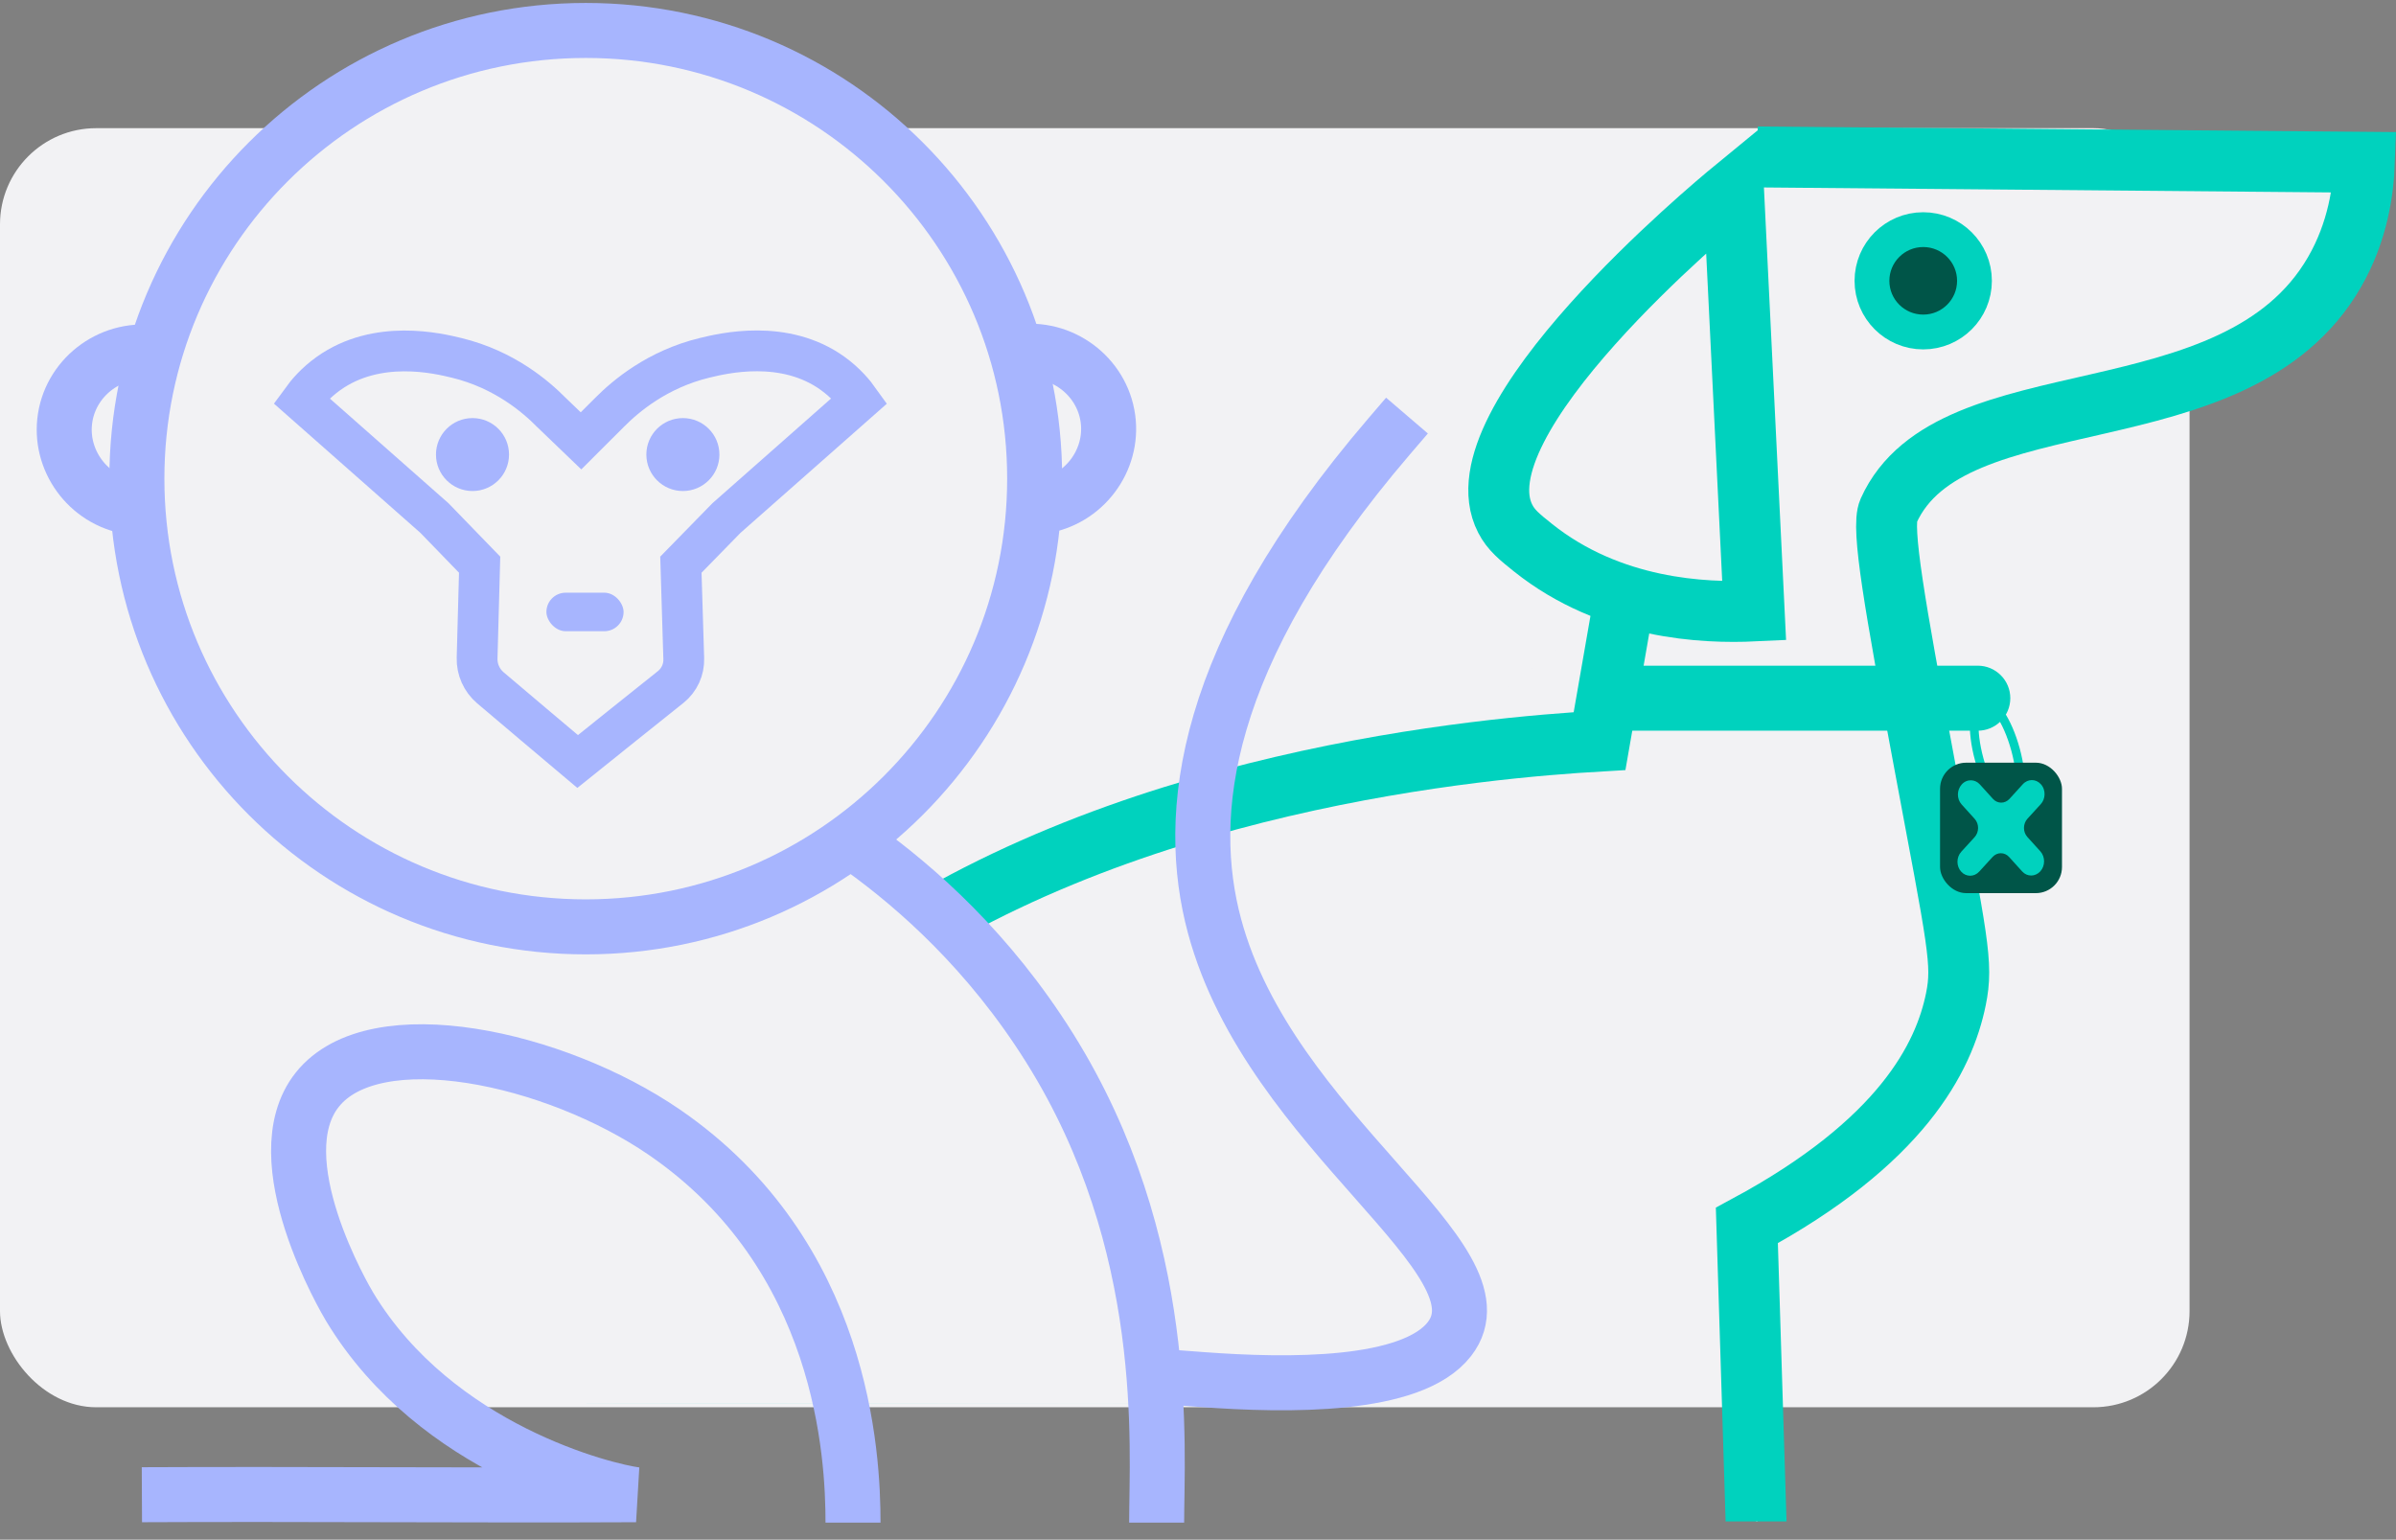 <svg width="708" height="455" viewBox="0 0 708 455" fill="none" xmlns="http://www.w3.org/2000/svg">
<rect x="0" y="0" width="708" height="455" fill="#808080" stroke="none"/>
<g id="Group 680">
<rect id="Rectangle 303" y="37.878" width="647" height="378" rx="28.431" fill="#F2F2F4"/>
<g id="Layer_1" clip-path="url(#clip0_1612_4662)">
<g id="Vector">
<path d="M519.326 46.383C579.106 46.906 638.887 47.428 698.667 47.95C698.376 56.075 696.809 68.366 689.778 80.501C660.526 130.981 576.431 110.225 558.068 150.942C555.84 155.882 559.929 179.07 568.539 225.179C578.524 278.652 580.101 284.68 577.963 295.233C574.446 312.597 561.815 337.554 516.184 362.151L519.326 463.057" fill="#F2F2F4"/>
<path d="M519.326 46.383C579.106 46.906 638.887 47.428 698.668 47.95C698.376 56.075 696.809 68.366 689.778 80.501C660.526 130.981 576.431 110.225 558.068 150.942C555.84 155.882 559.929 179.07 568.539 225.179C578.524 278.652 580.101 284.68 577.963 295.233C574.446 312.597 561.815 337.554 516.184 362.151L519.326 463.057" stroke="#00D2BE" stroke-width="17.995" stroke-miterlimit="10"/>
</g>
<g id="logo">
<animateTransform
  attributeName="transform"
  attributeType="XML"
  type="rotate"
  values="0 591.3 225;
          -4 591.3 225;
          4 591.3 225;
          -3 591.3 225;
          2 591.3 225;
          -1 591.3 225;
          0 591.3 225"
  dur="3s"
  begin="0s"
  repeatCount="indefinite"
  calcMode="spline"
  keyTimes="0; 0.15; 0.3; 0.45; 0.65; 0.85; 1"
  keySplines="0.42 0 0.58 1;
              0.42 0 0.58 1;
              0.42 0 0.58 1;
              0.42 0 0.58 1;
              0.42 0 0.58 1;
              0.42 0 0.58 1"/>
<path id="Vector_2" d="M594.493 238.687C597.454 237.883 597.938 230.196 595.573 221.518C593.208 212.84 588.89 206.458 585.928 207.263C582.967 208.068 582.484 215.755 584.849 224.432C587.214 233.11 591.532 239.492 594.493 238.687Z" stroke="#00D2BE" stroke-width="2.571" stroke-miterlimit="10"/>
<rect id="Rectangle 7" x="573.27" y="225.392" width="36.03" height="38.548" rx="7.712" fill="#005548"/>
<path id="Vector_3" d="M602.894 257.507C601.395 259.138 598.995 259.153 597.53 257.518L593.67 253.253C592.329 251.77 590.14 251.777 588.778 253.268L584.847 257.57C583.371 259.201 580.971 259.217 579.506 257.581C578.041 255.971 578.052 253.327 579.552 251.696L583.474 247.405C584.839 245.91 584.856 243.491 583.511 242.004L579.638 237.723C578.173 236.088 578.183 233.469 579.684 231.813C580.447 230.959 581.475 230.556 582.485 230.593C583.402 230.627 584.327 231.024 585.025 231.802L588.903 236.087C590.246 237.572 592.439 237.563 593.801 236.067L597.707 231.775C599.208 230.119 601.584 230.128 603.049 231.738C603.838 232.597 604.194 233.725 604.149 234.838C604.108 235.874 603.739 236.872 603.026 237.649L599.105 241.941C597.739 243.436 597.723 245.855 599.068 247.342L602.918 251.596C604.382 253.232 604.371 255.876 602.894 257.507Z" fill="#00D2BE"/>
</g>
<rect id="Rectangle 291" x="471.996" y="119.684" width="62.521" height="124.863" fill="#F2F2F4"/>
<g id="Vector_4">
<path d="M480 176.878C477.552 190.922 475.105 204.966 472.657 219.01C440.264 220.896 328.788 229.935 250.28 288.227C233.764 300.489 208.896 319.401 192.587 353.431C177.998 383.874 180.984 389.346 181.83 405.781C243.019 406.116 299.736 405.447 360.925 405.781C361.453 401.904 363.745 409.654 353.077 398.572C339.679 384.654 311.191 383.377 288.042 400.578C290.208 399.392 308.454 389.008 311.119 368.478C313.39 350.982 303.411 333.307 285.944 324.34" fill="#F2F2F4"/>
<path d="M480 176.878C477.552 190.922 475.105 204.966 472.657 219.01C440.264 220.896 328.788 229.935 250.28 288.227C233.764 300.489 208.896 319.401 192.587 353.431C177.998 383.874 180.984 389.346 181.83 405.781C243.019 406.116 299.736 405.447 360.925 405.781C361.453 401.904 363.745 409.654 353.077 398.572C339.679 384.654 311.191 383.377 288.042 400.578C290.208 399.392 308.454 389.008 311.119 368.478C313.39 350.982 303.411 333.307 285.944 324.34" stroke="#00D2BE" stroke-width="17.995" stroke-miterlimit="10"/>
</g>
<path id="Vector_5" d="M518.342 180.551C503.605 181.249 475.886 180.13 453.009 161.867C449.003 158.668 446.522 156.648 444.807 153.332C429.88 124.471 505.906 61.216 512.247 56.01C514.279 97.524 516.31 139.037 518.342 180.551Z" fill="#F2F2F4" stroke="#00D2BE" stroke-width="17.995" stroke-miterlimit="10"/>
<path id="eye" d="M568.297 98.111C576.661 98.111 583.442 91.339 583.442 82.987C583.442 74.634 576.661 67.863 568.297 67.863C559.932 67.863 553.151 74.634 553.151 82.987C553.151 91.339 559.932 98.111 568.297 98.111Z" fill="#005548" stroke="#00D2BE" stroke-width="10.283" stroke-miterlimit="10">
  <animate attributeName="d"
    values="M568.297 98.111C576.661 98.111 583.442 91.339 583.442 82.987C583.442 74.634 576.661 67.863 568.297 67.863C559.932 67.863 553.151 74.634 553.151 82.987C553.151 91.339 559.932 98.111 568.297 98.111Z;
            M568.297 83C576.661 83 583.442 82.5 583.442 82.987C583.442 83.5 576.661 83 568.297 83C559.932 83 553.151 83.5 553.151 82.987C553.151 82.5 559.932 83 568.297 83Z;
            M568.297 98.111C576.661 98.111 583.442 91.339 583.442 82.987C583.442 74.634 576.661 67.863 568.297 67.863C559.932 67.863 553.151 74.634 553.151 82.987C553.151 91.339 559.932 98.111 568.297 98.111Z"
    dur="0.3s"
    begin="3s;blink.end+4s"
    id="blink"
    calcMode="discrete"
    keyTimes="0;0.5;1"/>
</path>
<path id="Vector_6" d="M584.409 196.722H480.734C475.42 196.722 471.113 201.023 471.113 206.328C471.113 211.634 475.42 215.935 480.734 215.935H584.409C589.722 215.935 594.029 211.634 594.029 206.328C594.029 201.023 589.722 196.722 584.409 196.722Z" fill="#00D2BE"/>
</g>
<g id="Vector_7">
<path d="M46.193 104.373C33.473 102.131 21.255 110.863 19.256 123.441C17.288 135.823 25.887 147.762 38.434 149.822" fill="#F2F2F4"/>
<path d="M46.193 104.373C33.473 102.131 21.255 110.863 19.256 123.441C17.288 135.823 25.887 147.762 38.434 149.822" stroke="#A7B5FE" stroke-width="16.256" stroke-miterlimit="10"/>
</g>
<path id="Rectangle 304" d="M158 286.322L265.159 264.878L433 414.878H158V286.322Z" fill="#F2F2F4"/>
<path id="Vector_8" d="M252.06 449.974C252.06 430.327 249.296 370.936 196.298 334.589C163.977 312.421 110.678 300.79 93.769 322.012C77.458 342.485 102.256 384.442 103.36 386.267C128.952 428.57 179.24 440.655 187.918 441.722C139.911 441.954 89.935 441.491 41.928 441.722" stroke="#A7B5FE" stroke-width="16.256" stroke-miterlimit="10"/>
<path id="Vector_9" d="M355.379 407.697C380.394 409.558 417.174 410.065 428.298 395.721C446.543 372.193 375.363 335.007 358.884 273.666C350.091 240.938 354.867 193.88 410.463 128.984" stroke="#A7B5FE" stroke-width="16.256" stroke-miterlimit="10" stroke-linecap="square"/>
<path id="Vector_10" d="M341.779 449.974C341.779 427.84 346.361 367.536 310.202 309.762C292.217 281.025 270.738 262.305 255.11 251" stroke="#A7B5FE" stroke-width="16.256" stroke-miterlimit="10"/>
<path id="Vector_11" d="M300.846 104.059C313.61 102.081 325.644 111.063 327.382 123.679C329.094 136.1 320.25 147.858 307.663 149.659" stroke="#A7B5FE" stroke-width="16.256" stroke-miterlimit="10"/>
<path id="Vector_12" d="M173.092 273.908C246.35 273.908 305.737 214.606 305.737 141.454C305.737 68.302 246.35 9 173.092 9C99.834 9 40.447 68.302 40.447 141.454C40.447 214.606 99.834 273.908 173.092 273.908Z" fill="#F2F2F4" stroke="#A7B5FE" stroke-width="16.256" stroke-miterlimit="10"/>
<path id="Vector_13" d="M139.621 145.108C145.582 145.108 150.414 140.283 150.414 134.331C150.414 128.378 145.582 123.553 139.621 123.553C133.66 123.553 128.828 128.378 128.828 134.331C128.828 140.283 133.66 145.108 139.621 145.108Z" fill="#A7B5FE"/>
<path id="Vector_14" d="M201.788 145.108C207.749 145.108 212.581 140.283 212.581 134.331C212.581 128.378 207.749 123.553 201.788 123.553C195.827 123.553 190.994 128.378 190.994 134.331C190.994 140.283 195.827 145.108 201.788 145.108Z" fill="#A7B5FE"/>
<rect id="Rectangle 8" x="161.46" y="175.152" width="22.803" height="11.385" rx="5.693" fill="#A7B5FE"/>
<path id="Vector_15" d="M253.989 118.383C252.476 116.255 249.937 113.158 246.082 110.375C231.769 100.041 213.696 104.417 208.201 105.747C194.198 109.137 184.84 117.106 180.149 121.831L171.686 130.283L162.887 121.831C158.38 117.264 149.035 109.167 134.891 105.747C129.471 104.436 111.489 100.087 97.066 110.376C93.279 113.077 90.701 116.1 89.047 118.384L128.362 153.081L141.726 166.872L140.979 194.464C140.888 197.831 142.329 201.066 144.899 203.25C153.459 210.524 162.028 217.738 170.683 225.035C179.819 217.66 189.04 210.368 198.198 203.014C200.722 200.987 202.144 197.889 202.045 194.655L201.199 166.872L214.675 153.081L253.989 118.383Z" stroke="#A7B5FE" stroke-width="12.056" stroke-miterlimit="10"/>
</g>
<defs>
<clipPath id="clip0_1612_4662">
<rect width="599.765" height="412.222" fill="white" transform="translate(108.235 37.388)"/>
</clipPath>
</defs>
</svg>
